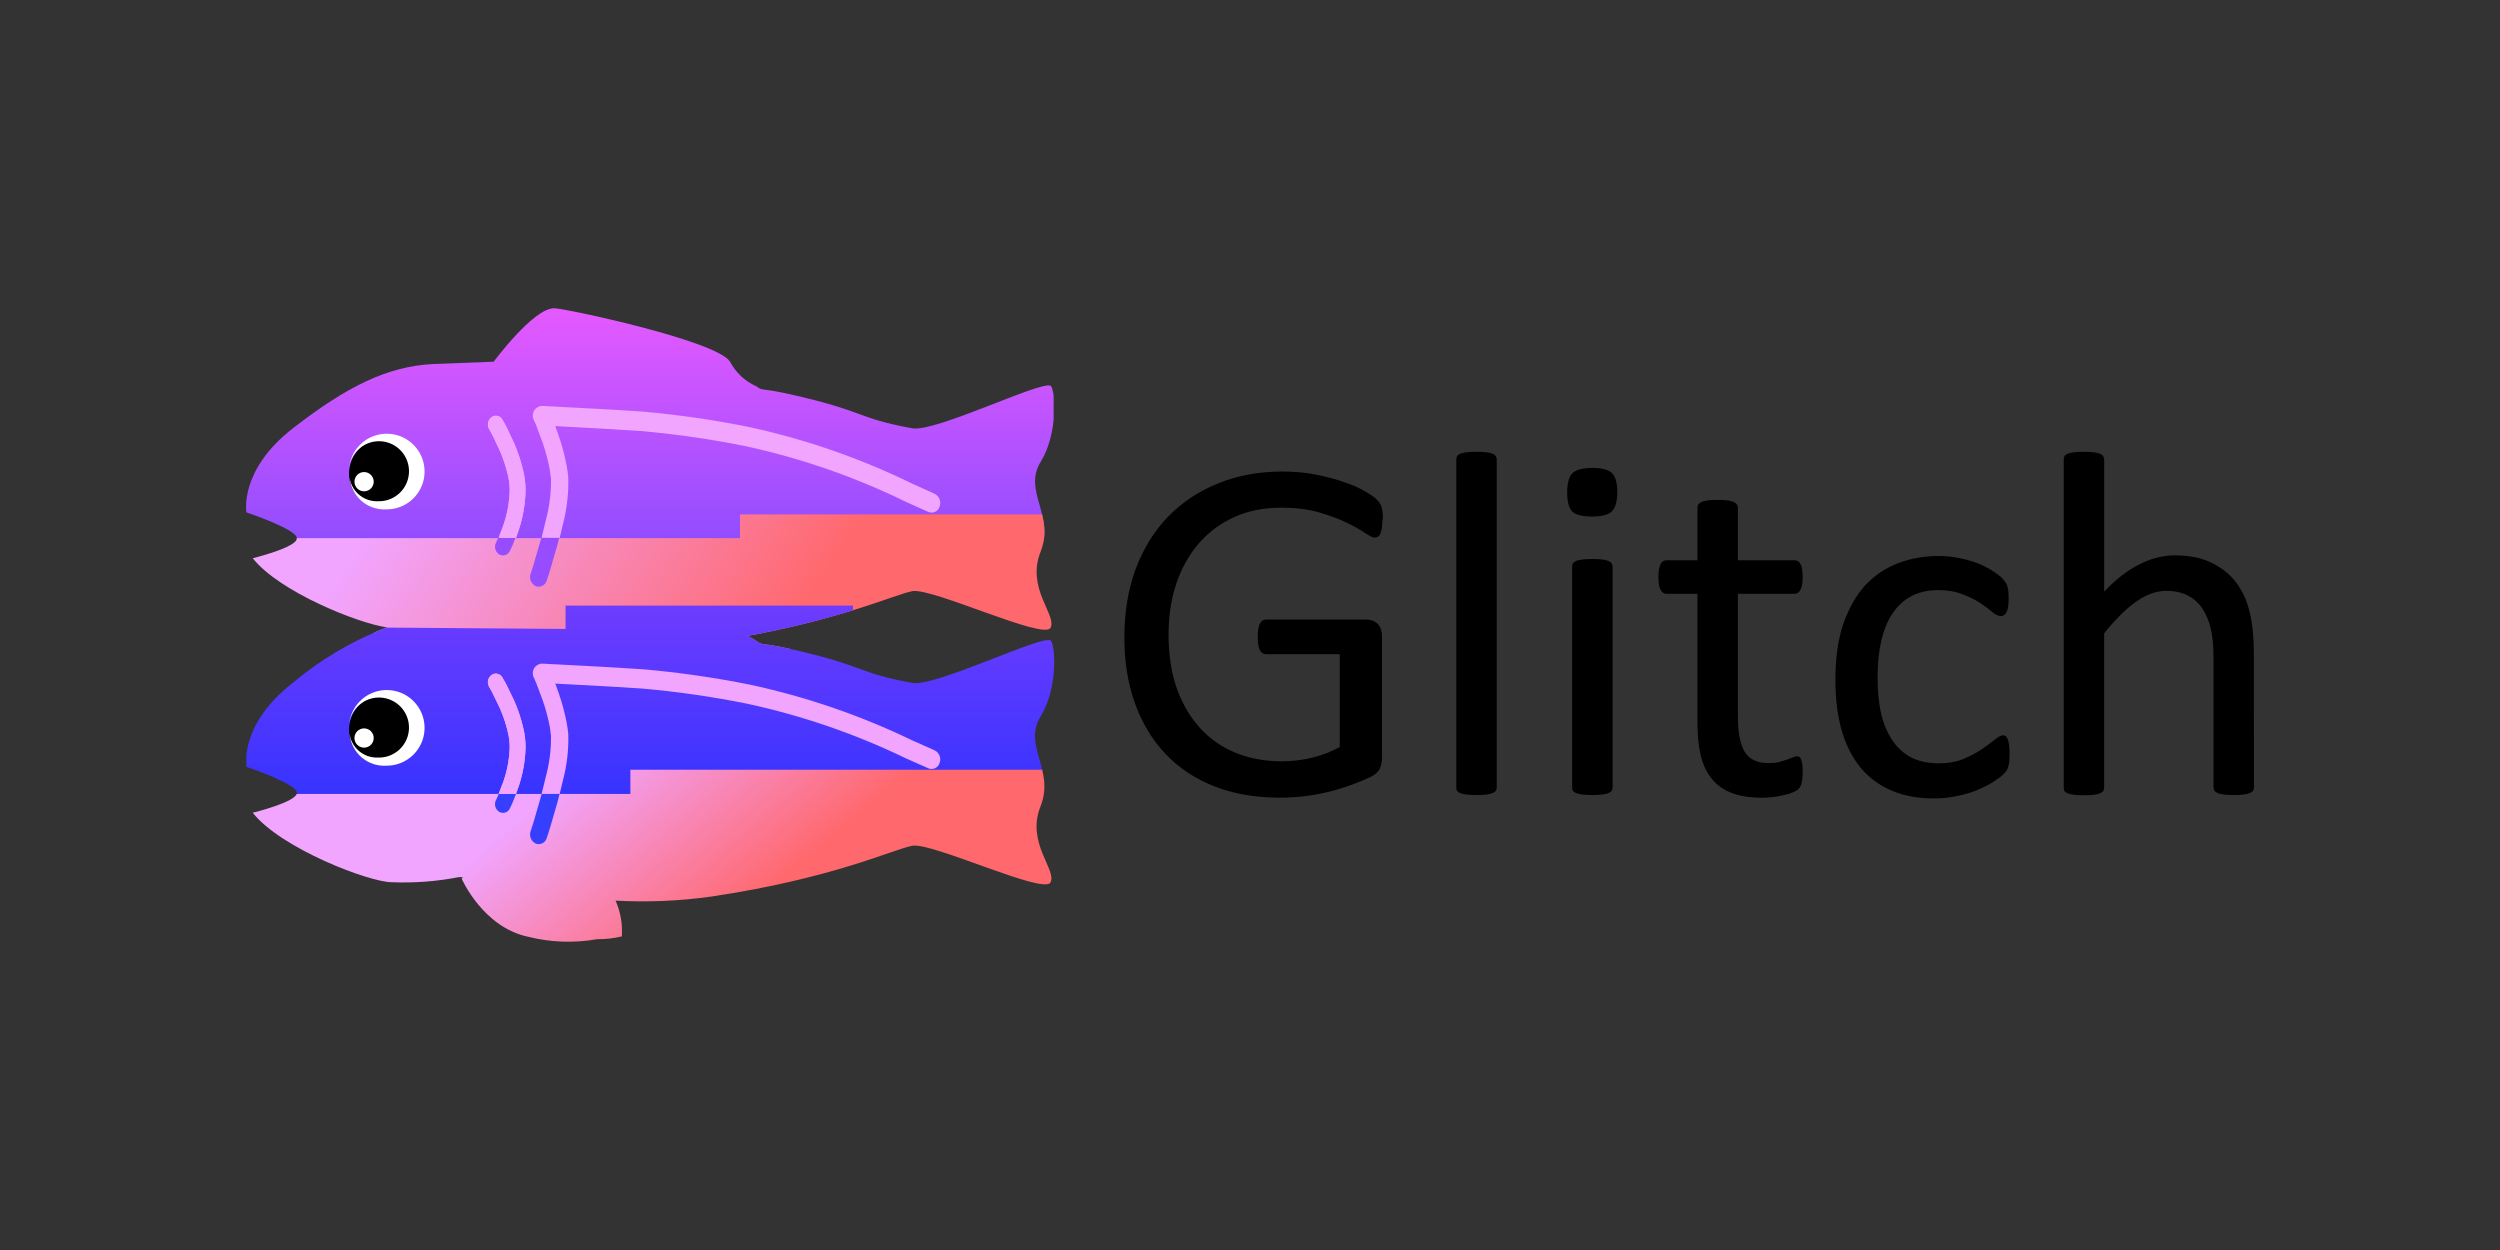 <svg xmlns="http://www.w3.org/2000/svg" xmlns:xlink="http://www.w3.org/1999/xlink" height="60" width="120"><rect width="100%" height="100%" fill="#333333" stroke="none"/><style><![CDATA[.B{fill:#f1a5ff}.C{clip-path:url(#F)}.D{fill-rule:evenodd}]]></style><clipPath id="A"><path clip-rule="evenodd" d="M32.027 52.567a6.467 6.467 0 0 1 .545 3.081 8.518 8.518 0 0 1-2.122.24 14.078 14.078 0 0 1-5.902-.209c-3.882-.823-5.676-4.966-5.676-4.966s.037-.037.112-.1a.883.883 0 0 0-.37-.032 24.798 24.798 0 0 1-5.723.433c-1.91 0-9.465-2.87-11.9-5.945 0 0 3.78-.923 3.78-1.704S.452 41.142.452 41.142s-.654-3.6 3.974-7.193a28.282 28.282 0 0 1 8.05-4.742c-2.404-.32-9.2-3.026-11.486-5.913 0 0 3.78-.923 3.78-1.704S.452 19.37.452 19.37s-.654-3.6 3.974-7.193 8.092-5.3 11.984-5.5l5.197-.2s3.388-4.574 5.168-4.574c.9 0 13.927 2.77 15.056 4.575a4.676 4.676 0 0 0 2.256 2.105c.577.432.214.087 2.83.67 6.542 1.46 5.65 2.035 10.5 2.923 1.967.36 10.98-4.07 11.832-3.64.396.2.707 4-.84 6.51s1.242 4.562-.01 7.7 1.435 5.446.852 6.505-10.155-3.466-11.832-3.14c-1.5.293-5.763 2.296-14.086 3.83a8.158 8.158 0 0 1 .748.426c.577.432.213.087 2.83.67 6.542 1.46 5.65 2.035 10.5 2.923 1.967.36 10.98-4.07 11.832-3.64.396.2.707 4-.84 6.51s1.242 4.562-.01 7.7 1.435 5.446.852 6.505-10.155-3.466-11.832-3.14-6.8 2.8-17.184 4.345a42.08 42.08 0 0 1-8.214.347z"/></clipPath><linearGradient id="B" gradientUnits="userSpaceOnUse" x1="34.057" x2="34.057" y1="1.904" y2="21.653"><stop offset="0" stop-color="#e559ff"/><stop offset="1" stop-color="#924dff"/></linearGradient><linearGradient id="C" gradientUnits="userSpaceOnUse" x1="17.168" x2="46.06" y1="11.682" y2="30.967"><stop offset="0" stop-color="#f1a5ff"/><stop offset="1" stop-color="#ff686c"/></linearGradient><linearGradient id="D" gradientUnits="userSpaceOnUse" x1="35.22" x2="35.22" y1="27.024" y2="43.9"><stop offset="0" stop-color="#6f3cff"/><stop offset="1" stop-color="#3633ff"/></linearGradient><clipPath id="E"><path d="M27.245 12.044l3.468.185 1.106.063 2.476.154a81.997 81.997 0 0 1 8.987 1.296 60.669 60.669 0 0 1 13.576 4.665l1.946.866a.715.715 0 0 0 .958-.463.862.862 0 0 0-.413-1.073L57.4 16.87a61.882 61.882 0 0 0-13.86-4.756 83.196 83.196 0 0 0-9.155-1.318l-2.49-.155-1.11-.063-3.473-.185-1.58-.08a.823.823 0 0 0-.687 1.207l.06.137.172.405.528 1.407a16.398 16.398 0 0 1 .604 2.263l.1.763a12.637 12.637 0 0 1-.432 3.45l-.422 1.702-.61 2.107-.2.634-.056.17-.02.057a.859.859 0 0 0 .431 1.064.717.717 0 0 0 .95-.483l.022-.065.06-.18.208-.656.63-2.173.44-1.776a13.834 13.834 0 0 0 .467-4.038q-.044-.44-.13-.91a18.153 18.153 0 0 0-.67-2.517l-.308-.86z"/></clipPath><clipPath id="F"><path d="M.45 1.904H69.65V56.18H.45z"/></clipPath><clipPath id="G"><path d="M27.254 21.553q.145-.58.268-1.13a14.185 14.185 0 0 0 .467-4.091q-.044-.446-.13-.92a18.577 18.577 0 0 0-.67-2.549l-.308-.87.364.02 3.468.188 1.106.064 2.476.156a81.018 81.018 0 0 1 8.987 1.313 60.143 60.143 0 0 1 13.575 4.725l1.946.877a.713.713 0 0 0 .958-.469.878.878 0 0 0-.413-1.087L57.4 16.9a61.344 61.344 0 0 0-13.86-4.817 82.203 82.203 0 0 0-9.155-1.335l-2.49-.157-1.11-.064-5.052-.27a.834.834 0 0 0-.687 1.223l.06.138.172.4.528 1.425a16.78 16.78 0 0 1 .604 2.293l.1.773a12.957 12.957 0 0 1-.432 3.494l-.374 1.54z"/></clipPath><clipPath id="H"><path d="M.45 1.796H69.65v54.976H.45z"/></clipPath><clipPath id="I"><path d="M21.226 12.316l.07.122.2.363.614 1.27a11.701 11.701 0 0 1 .739 2.231 5.612 5.612 0 0 1 .129 1.129 9.721 9.721 0 0 1-.584 3.093l-.407 1.04-.132.286-.044.1a.779.779 0 0 0 .258 1.009.649.649 0 0 0 .924-.282l.216-.46.456-1.165a11.25 11.25 0 0 0 .671-3.614 7.194 7.194 0 0 0-.162-1.457 13.212 13.212 0 0 0-.836-2.538l-.67-1.382-.312-.554a.644.644 0 0 0-.94-.209.784.784 0 0 0-.191 1.028z"/></clipPath><clipPath id="J"><use xlink:href="#Q"/></clipPath><linearGradient id="K" x1="28.82" x2="40.705" xlink:href="#C" y1="41.374" y2="55.625"/><clipPath id="L"><path d="M27.245 34.07l3.468.185 1.106.063 2.476.154a82.001 82.001 0 0 1 8.987 1.296 60.67 60.67 0 0 1 13.576 4.665l1.946.866a.715.715 0 0 0 .958-.463.862.862 0 0 0-.413-1.073l-1.948-.867a61.881 61.881 0 0 0-13.86-4.756 83.192 83.192 0 0 0-9.155-1.318l-2.49-.155-1.11-.063-3.473-.185-1.58-.08a.823.823 0 0 0-.687 1.207l.06.137.172.405.528 1.407a16.398 16.398 0 0 1 .604 2.263l.1.763a12.637 12.637 0 0 1-.432 3.45l-.422 1.702-.61 2.107-.2.634-.056.17-.02.057a.859.859 0 0 0 .431 1.064.717.717 0 0 0 .95-.483l.022-.065.06-.18.208-.656.63-2.173.44-1.776a13.834 13.834 0 0 0 .467-4.038q-.044-.44-.13-.908a18.154 18.154 0 0 0-.67-2.517l-.308-.86z"/></clipPath><clipPath id="M"><path d="M27.254 43.46q.145-.572.268-1.116a13.834 13.834 0 0 0 .467-4.038q-.044-.44-.13-.908a18.154 18.154 0 0 0-.67-2.517l-.308-.86.364.02 3.468.185 1.106.063 2.476.154a82.001 82.001 0 0 1 8.987 1.296 60.67 60.67 0 0 1 13.575 4.665l1.946.866a.715.715 0 0 0 .958-.463.862.862 0 0 0-.413-1.073l-1.948-.867a61.881 61.881 0 0 0-13.86-4.756 83.192 83.192 0 0 0-9.155-1.318l-2.49-.155-1.11-.063-3.473-.185-1.58-.08a.823.823 0 0 0-.687 1.207l.062.137.172.405.528 1.407a16.398 16.398 0 0 1 .604 2.263l.1.763a12.637 12.637 0 0 1-.432 3.45l-.374 1.52z"/></clipPath><clipPath id="N"><use xlink:href="#R"/></clipPath><linearGradient id="O" xlink:href="#C"/><g transform="matrix(.561 0 0 .561 11.575 28.314)"><g clip-path="url(#A)" transform="translate(0 -26)"><path d="M-1.402 1.904h70.918v19.87H-1.402z" fill="url(#B)"/><path d="M61.47 31.062l8.11-1.112.183-2.604v-5.772l-.632-2.03H42.683v2.03H.45v5.772l5.704 1.88 21.604 1.836h4.707" fill="url(#O)"/><path d="M27.757 29.343v-1.997H52.35v2.65L70 29.948v11.475H33.354v2.036H.45v-13.51l10.262-.737z" fill="url(#D)" class="D"/><g clip-path="url(#E)"><path d="M23.856 9.536H60.66v17.13H23.856z" fill="#974dff" class="C"/></g><g clip-path="url(#G)" class="B"><g clip-path="url(#H)"><path d="M24.195 9.355H60.66v13.057H24.195z"/></g></g><g clip-path="url(#I)"><path d="M20.294 10.384h4.92v13.57h-4.92z" fill="#974dff" class="C"/></g><use xlink:href="#Q" class="B"/><g clip-path="url(#J)" class="B"><path d="M.45 1.775H69.65V56.81H.45z"/></g><path d="M33.304 43.46l-.002-2.07h36.3v14.79H.4V43.46z" fill="url(#K)"/><g clip-path="url(#L)"><path d="M23.856 31.416H60.66v17.13H23.856z" fill="#373fff" class="C"/></g><g clip-path="url(#M)" class="B"><path d="M24.195 31.416H60.66v12.9H24.195z" class="C"/></g><path d="M21.226 34.343l.07.12.2.363.614 1.27a11.7 11.7 0 0 1 .739 2.231 5.612 5.612 0 0 1 .129 1.129 9.721 9.721 0 0 1-.584 3.093l-.407 1.04-.132.286-.044.1a.779.779 0 0 0 .258 1.009.649.649 0 0 0 .924-.282l.216-.46.456-1.165a11.25 11.25 0 0 0 .671-3.614A7.195 7.195 0 0 0 24.173 38a13.213 13.213 0 0 0-.836-2.538l-.67-1.382-.312-.554a.644.644 0 0 0-.94-.209.784.784 0 0 0-.192 1.027z" fill="#373fff"/><use xlink:href="#R" class="B"/><g clip-path="url(#N)" class="B"><path d="M.45 1.904H69.65V56.18H.45z"/></g></g><circle cx="12.226" cy="-9.944" r="3"/><g fill="#fff"><path d="M9.226-10.183v-.037a3.234 3.234 0 1 1 3.232 3.329 2.985 2.985 0 0 1-3.186-2.767 2.359 2.359 0 0 0 2.446 2.073 2.567 2.567 0 1 0-2.491-2.598z" class="D"/><circle cx="10.519" cy="-9.257" r=".824"/></g><circle cx="12.226" cy="11.987" r="3"/><g fill="#fff"><path d="M9.226 11.748v-.037a3.234 3.234 0 1 1 3.232 3.329 2.985 2.985 0 0 1-3.187-2.767 2.359 2.359 0 0 0 2.446 2.073 2.567 2.567 0 1 0-2.491-2.599z" class="D"/><circle cx="10.519" cy="12.675" r=".824"/></g></g><path d="M66.356 24.924q0 .224-.024.4-.024.165-.07.283-.047.106-.118.153-.07.047-.153.047-.14 0-.47-.224-.33-.224-.883-.495-.554-.27-1.33-.495-.766-.224-1.825-.224-1.26 0-2.26.46-1 .46-1.696 1.272-.695.813-1.072 1.93-.365 1.12-.365 2.426 0 1.46.4 2.6.412 1.13 1.13 1.908.718.777 1.708 1.178 1 .4 2.2.4.707 0 1.425-.165.73-.177 1.354-.518V31.4h-3.533q-.2 0-.306-.2-.094-.2-.094-.624 0-.224.024-.377.024-.165.07-.26.06-.106.13-.153.07-.047.177-.047h4.84q.13 0 .26.047.13.047.236.14.106.094.165.26.06.165.06.377v5.806q0 .306-.106.53-.106.224-.448.4-.342.165-.883.365-.542.2-1.12.342-.577.14-1.166.212-.6.07-1.166.07-1.767 0-3.156-.542-1.4-.554-2.355-1.566-.954-1.013-1.46-2.426-.506-1.413-.506-3.156 0-1.814.542-3.286.554-1.472 1.543-2.5 1-1.036 2.4-1.602 1.4-.577 3.097-.577.872 0 1.637.153.766.153 1.354.365.6.2 1 .448.412.236.565.4.153.153.212.353.06.2.06.577zm5.488 12.873q0 .094-.047.165-.047.06-.153.106-.106.047-.294.07-.188.024-.483.024-.283 0-.47-.024-.188-.024-.306-.07-.106-.047-.153-.106-.035-.07-.035-.165V22.062q0-.094.035-.165.047-.07.153-.118.118-.047.306-.07.188-.024.47-.024.294 0 .483.024.188.024.294.07.106.047.153.118.047.07.047.165zm5.56 0q0 .094-.047.165-.047.06-.153.106-.106.047-.294.07-.188.024-.483.024-.283 0-.47-.024-.188-.024-.306-.07-.106-.047-.153-.106-.035-.07-.035-.165v-10.6q0-.082.035-.153.047-.07.153-.118.118-.047.306-.07.188-.024.47-.024.294 0 .483.024.188.024.294.07.106.047.153.118.047.07.047.153zm.224-14.18q0 .683-.26.93-.26.247-.954.247-.683 0-.942-.236-.247-.247-.247-.92 0-.683.26-.93.26-.247.954-.247.683 0 .93.247.26.236.26.907zM86.53 37.02q0 .342-.047.542-.047.2-.14.294-.094.094-.283.177-.188.082-.436.13-.236.06-.506.094-.27.035-.542.035-.824 0-1.413-.212-.6-.224-.966-.66-.377-.448-.554-1.12-.165-.683-.165-1.602v-6.195h-1.484q-.177 0-.283-.188-.106-.188-.106-.612 0-.224.024-.377.035-.153.082-.247.047-.106.118-.14.082-.047.177-.047h1.472v-2.52q0-.082.035-.153.047-.07.153-.118.118-.06.306-.082.188-.024.47-.024.294 0 .483.024.188.024.294.082.106.047.153.118.047.07.047.153v2.52h2.72q.094 0 .165.047.07.035.118.14.06.094.082.247.024.153.024.377 0 .424-.106.612-.106.188-.283.188h-2.72v5.912q0 1.095.318 1.66.33.554 1.166.554.27 0 .483-.047.212-.06.377-.118.165-.06.283-.106.118-.06.212-.06.06 0 .106.035.06.024.082.106.035.082.06.224.024.14.024.353zm9.93-.837q0 .2-.012.353-.012.14-.047.247-.024.094-.07.177-.035.07-.188.224-.14.14-.495.365-.353.212-.8.4-.436.165-.954.27-.518.106-1.072.106-1.142 0-2.026-.377-.883-.377-1.484-1.095-.6-.73-.907-1.778-.306-1.06-.306-2.438 0-1.566.377-2.685.4-1.13 1.048-1.85.67-.718 1.566-1.06.907-.353 1.955-.353.506 0 .978.094.483.094.883.247.4.153.707.353.318.2.46.342.14.14.188.224.06.082.094.2.035.106.047.247.012.14.012.353 0 .46-.106.648-.106.177-.26.177-.177 0-.412-.188-.224-.2-.577-.436-.353-.236-.86-.424-.495-.2-1.178-.2-1.4 0-2.155 1.084-.742 1.072-.742 3.12 0 1.025.188 1.802.2.766.577 1.284.377.518.92.777.554.247 1.26.247.67 0 1.178-.212.506-.212.872-.46.377-.26.624-.46.26-.212.4-.212.082 0 .14.047.06.047.094.165.047.106.06.283.024.165.024.4zm11.73 1.614q0 .094-.047.165-.047.06-.153.106-.106.047-.294.07-.188.024-.47.024-.294 0-.483-.024-.188-.024-.294-.07-.106-.047-.153-.106-.047-.07-.047-.165V31.6q0-.907-.14-1.46-.14-.554-.412-.954-.27-.4-.707-.612-.424-.212-1-.212-.73 0-1.46.518-.73.518-1.53 1.52v7.408q0 .094-.047.165-.047.06-.153.106-.106.047-.294.07-.188.024-.483.024-.283 0-.47-.024-.188-.024-.306-.07-.106-.047-.153-.106-.035-.07-.035-.165V22.062q0-.094.035-.165.047-.07.153-.118.118-.047.306-.07.188-.024.47-.024.294 0 .483.024.188.024.294.07.106.047.153.118.047.07.047.165V28.4q.836-.883 1.684-1.307.848-.436 1.708-.436 1.06 0 1.778.365.73.353 1.178.954.448.6.636 1.413.2.8.2 1.943z"/><defs ><path id="Q" d="M23.513 21.553q.077-.208.152-.427a11.549 11.549 0 0 0 .671-3.664 7.393 7.393 0 0 0-.162-1.477 13.529 13.529 0 0 0-.836-2.573L22.67 12l-.312-.562a.64.64 0 0 0-.94-.212.802.802 0 0 0-.191 1.041l.07.123.2.368.614 1.287a11.981 11.981 0 0 1 .739 2.262 5.767 5.767 0 0 1 .129 1.145 9.979 9.979 0 0 1-.584 3.136l-.364.955z"/><path id="R" d="M23.513 43.46q.077-.205.152-.42a11.25 11.25 0 0 0 .671-3.614 7.195 7.195 0 0 0-.162-1.457 13.213 13.213 0 0 0-.836-2.538l-.67-1.382-.312-.554a.644.644 0 0 0-.94-.209.784.784 0 0 0-.191 1.027l.07.12.2.363.614 1.27a11.7 11.7 0 0 1 .739 2.231 5.612 5.612 0 0 1 .129 1.129 9.721 9.721 0 0 1-.584 3.093l-.364.942z"/></defs></svg>